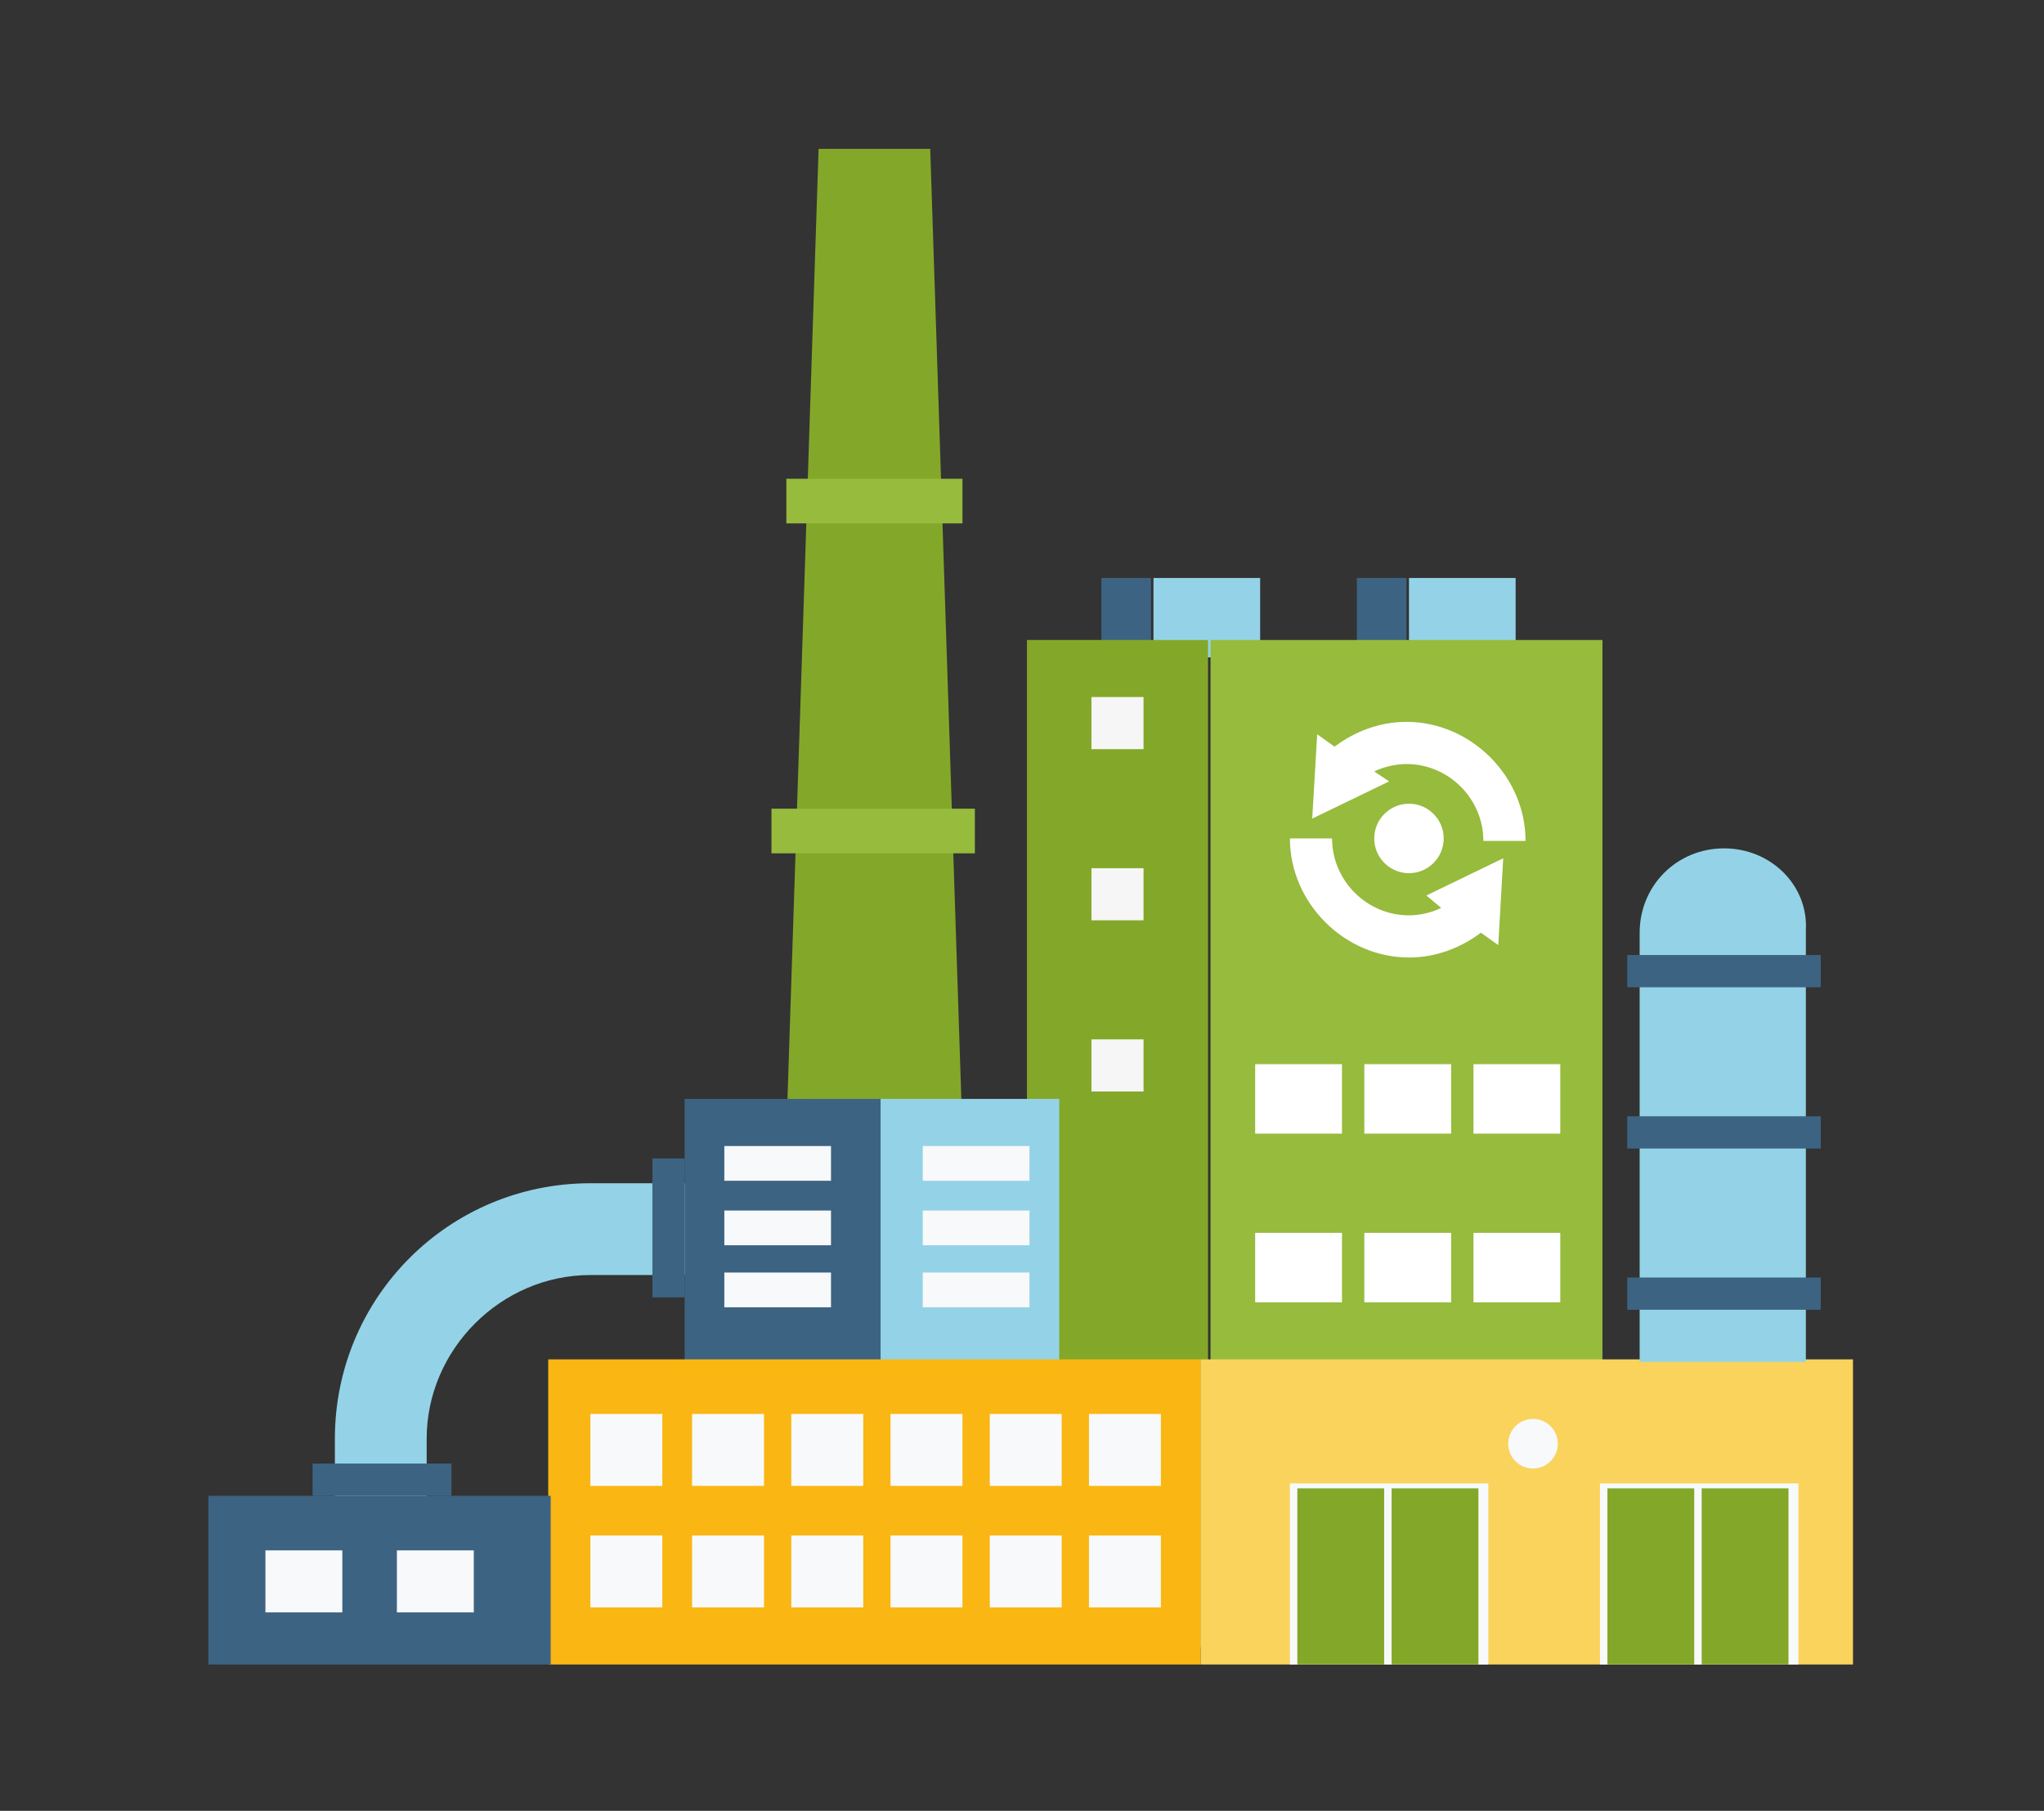 <?xml version="1.0" encoding="utf-8"?>
<!-- Generator: Adobe Illustrator 21.0.0, SVG Export Plug-In . SVG Version: 6.00 Build 0)  -->
<svg version="1.1" id="Calque_1" xmlns="http://www.w3.org/2000/svg" xmlns:xlink="http://www.w3.org/1999/xlink" x="0px" y="0px"
	 viewBox="0 0 82.4 73" style="enable-background:new 0 0 82.4 73;" xml:space="preserve">
<rect x="0" y="0" width="82.4" height="73" fill="#333333" stroke="none"/>
<style type="text/css">
	.st0{fill:#3D6382;}
	.st1{fill:#94D3E7;}
	.st2{fill:#83A829;}
	.st3{fill:#96BB3D;}
	.st4{fill:#F6F6F6;}
	.st5{fill:#FFFFFF;}
	.st6{fill:#FAB613;}
	.st7{fill:#F9D35C;}
	.st8{fill:#F8F9FA;}
</style>
<g>
	<rect x="44.4" y="23.3" class="st0" width="2" height="3.2"/>
	<rect x="46.5" y="23.3" class="st1" width="4.3" height="3.2"/>
	<rect x="54.7" y="23.3" class="st0" width="2" height="3.2"/>
	<rect x="56.8" y="23.3" class="st1" width="4.3" height="3.2"/>
	<rect x="41.4" y="25.8" class="st2" width="7.3" height="40.6"/>
	<rect x="48.8" y="25.8" class="st3" width="15.8" height="40.6"/>
	<rect x="44" y="28.1" class="st4" width="2.1" height="2.1"/>
	<rect x="44" y="35" class="st4" width="2.1" height="2.1"/>
	<rect x="44" y="41.9" class="st4" width="2.1" height="2.1"/>
	<rect x="50.6" y="42.9" class="st5" width="3.5" height="2.8"/>
	<rect x="55" y="42.9" class="st5" width="3.5" height="2.8"/>
	<rect x="59.4" y="42.9" class="st5" width="3.5" height="2.8"/>
	<rect x="50.6" y="49.7" class="st5" width="3.5" height="2.8"/>
	<rect x="55" y="49.7" class="st5" width="3.5" height="2.8"/>
	<rect x="59.4" y="49.7" class="st5" width="3.5" height="2.8"/>
	<polygon class="st2" points="37.5,6 33,6 31.7,45.7 38.8,45.7 	"/>
	<path class="st1" d="M17.2,61h-3.7v-3c0-5.7,4.6-10.3,10.3-10.3h8.8v3.7h-8.8c-3.6,0-6.6,3-6.6,6.6V61z"/>
	<rect x="32.6" y="44.3" class="st1" width="10.1" height="12.3"/>
	<rect x="27.6" y="44.3" class="st0" width="7.9" height="12.3"/>
	<rect x="22.1" y="54.8" class="st6" width="26.3" height="12.3"/>
	<rect x="48.4" y="54.8" class="st7" width="26.3" height="12.3"/>
	<path class="st1" d="M69.5,34.2c-1.9,0-3.4,1.5-3.4,3.4v17.3h6.7V37.5C72.9,35.7,71.4,34.2,69.5,34.2z"/>
	<rect x="26.3" y="46.7" class="st0" width="1.3" height="5.6"/>
	<rect x="12.6" y="59" class="st0" width="5.6" height="1.3"/>
	<rect x="29.2" y="46.2" class="st8" width="4.3" height="1.4"/>
	<rect x="37.2" y="46.2" class="st8" width="4.3" height="1.4"/>
	<rect x="37.2" y="48.8" class="st8" width="4.3" height="1.4"/>
	<rect x="37.2" y="51.3" class="st8" width="4.3" height="1.4"/>
	<rect x="29.2" y="48.8" class="st8" width="4.3" height="1.4"/>
	<rect x="29.2" y="51.3" class="st8" width="4.3" height="1.4"/>
	<g>
		<rect x="8.4" y="60.3" class="st0" width="13.8" height="6.8"/>
		<rect x="10.7" y="62.5" class="st8" width="3.1" height="2.5"/>
		<rect x="16" y="62.5" class="st8" width="3.1" height="2.5"/>
	</g>
	<g>
		<rect x="64.5" y="59.8" class="st8" width="8" height="7.3"/>
		<rect x="64.8" y="60" class="st2" width="3.5" height="7.1"/>
		<rect x="68.6" y="60" class="st2" width="3.5" height="7.1"/>
	</g>
	<g>
		<rect x="52" y="59.8" class="st8" width="8" height="7.3"/>
		<rect x="52.3" y="60" class="st2" width="3.5" height="7.1"/>
		<rect x="56.1" y="60" class="st2" width="3.5" height="7.1"/>
	</g>
	<rect x="23.8" y="57" class="st8" width="2.9" height="2.9"/>
	<rect x="27.9" y="57" class="st8" width="2.9" height="2.9"/>
	<rect x="31.9" y="57" class="st8" width="2.9" height="2.9"/>
	<rect x="35.9" y="57" class="st8" width="2.9" height="2.9"/>
	<rect x="39.9" y="57" class="st8" width="2.9" height="2.9"/>
	<rect x="43.9" y="57" class="st8" width="2.9" height="2.9"/>
	<rect x="23.8" y="61.9" class="st8" width="2.9" height="2.9"/>
	<rect x="27.9" y="61.9" class="st8" width="2.9" height="2.9"/>
	<rect x="31.9" y="61.9" class="st8" width="2.9" height="2.9"/>
	<rect x="35.9" y="61.9" class="st8" width="2.9" height="2.9"/>
	<rect x="39.9" y="61.9" class="st8" width="2.9" height="2.9"/>
	<rect x="43.9" y="61.9" class="st8" width="2.9" height="2.9"/>
	<circle class="st8" cx="61.8" cy="58.2" r="1"/>
	<rect x="65.6" y="38.5" class="st0" width="7.8" height="1.3"/>
	<rect x="65.6" y="45" class="st0" width="7.8" height="1.3"/>
	<rect x="65.6" y="51.5" class="st0" width="7.8" height="1.3"/>
	<rect x="31.7" y="19.3" class="st3" width="7.1" height="1.8"/>
	<rect x="31.1" y="32.6" class="st3" width="8.2" height="1.8"/>
	<g>
		<g>
			<path class="st5" d="M58.1,36.6c-0.4,0.2-0.9,0.3-1.3,0.3c-1.7,0-3.1-1.4-3.1-3.1h-1.7c0,2.6,2.2,4.8,4.8,4.8
				c1.1,0,2.1-0.4,2.9-1l0.7,0.5l0.2-3.5l-3.1,1.5L58.1,36.6z"/>
			<path class="st5" d="M55.4,31.1c0.4-0.2,0.9-0.3,1.3-0.3c1.7,0,3.1,1.4,3.1,3.1h1.7c0-2.6-2.2-4.8-4.8-4.8c-1.1,0-2.1,0.4-2.9,1
				l-0.7-0.5L52.9,33l3.1-1.5L55.4,31.1z"/>
		</g>
		<circle class="st5" cx="56.8" cy="33.8" r="1.4"/>
	</g>
</g>
</svg>
